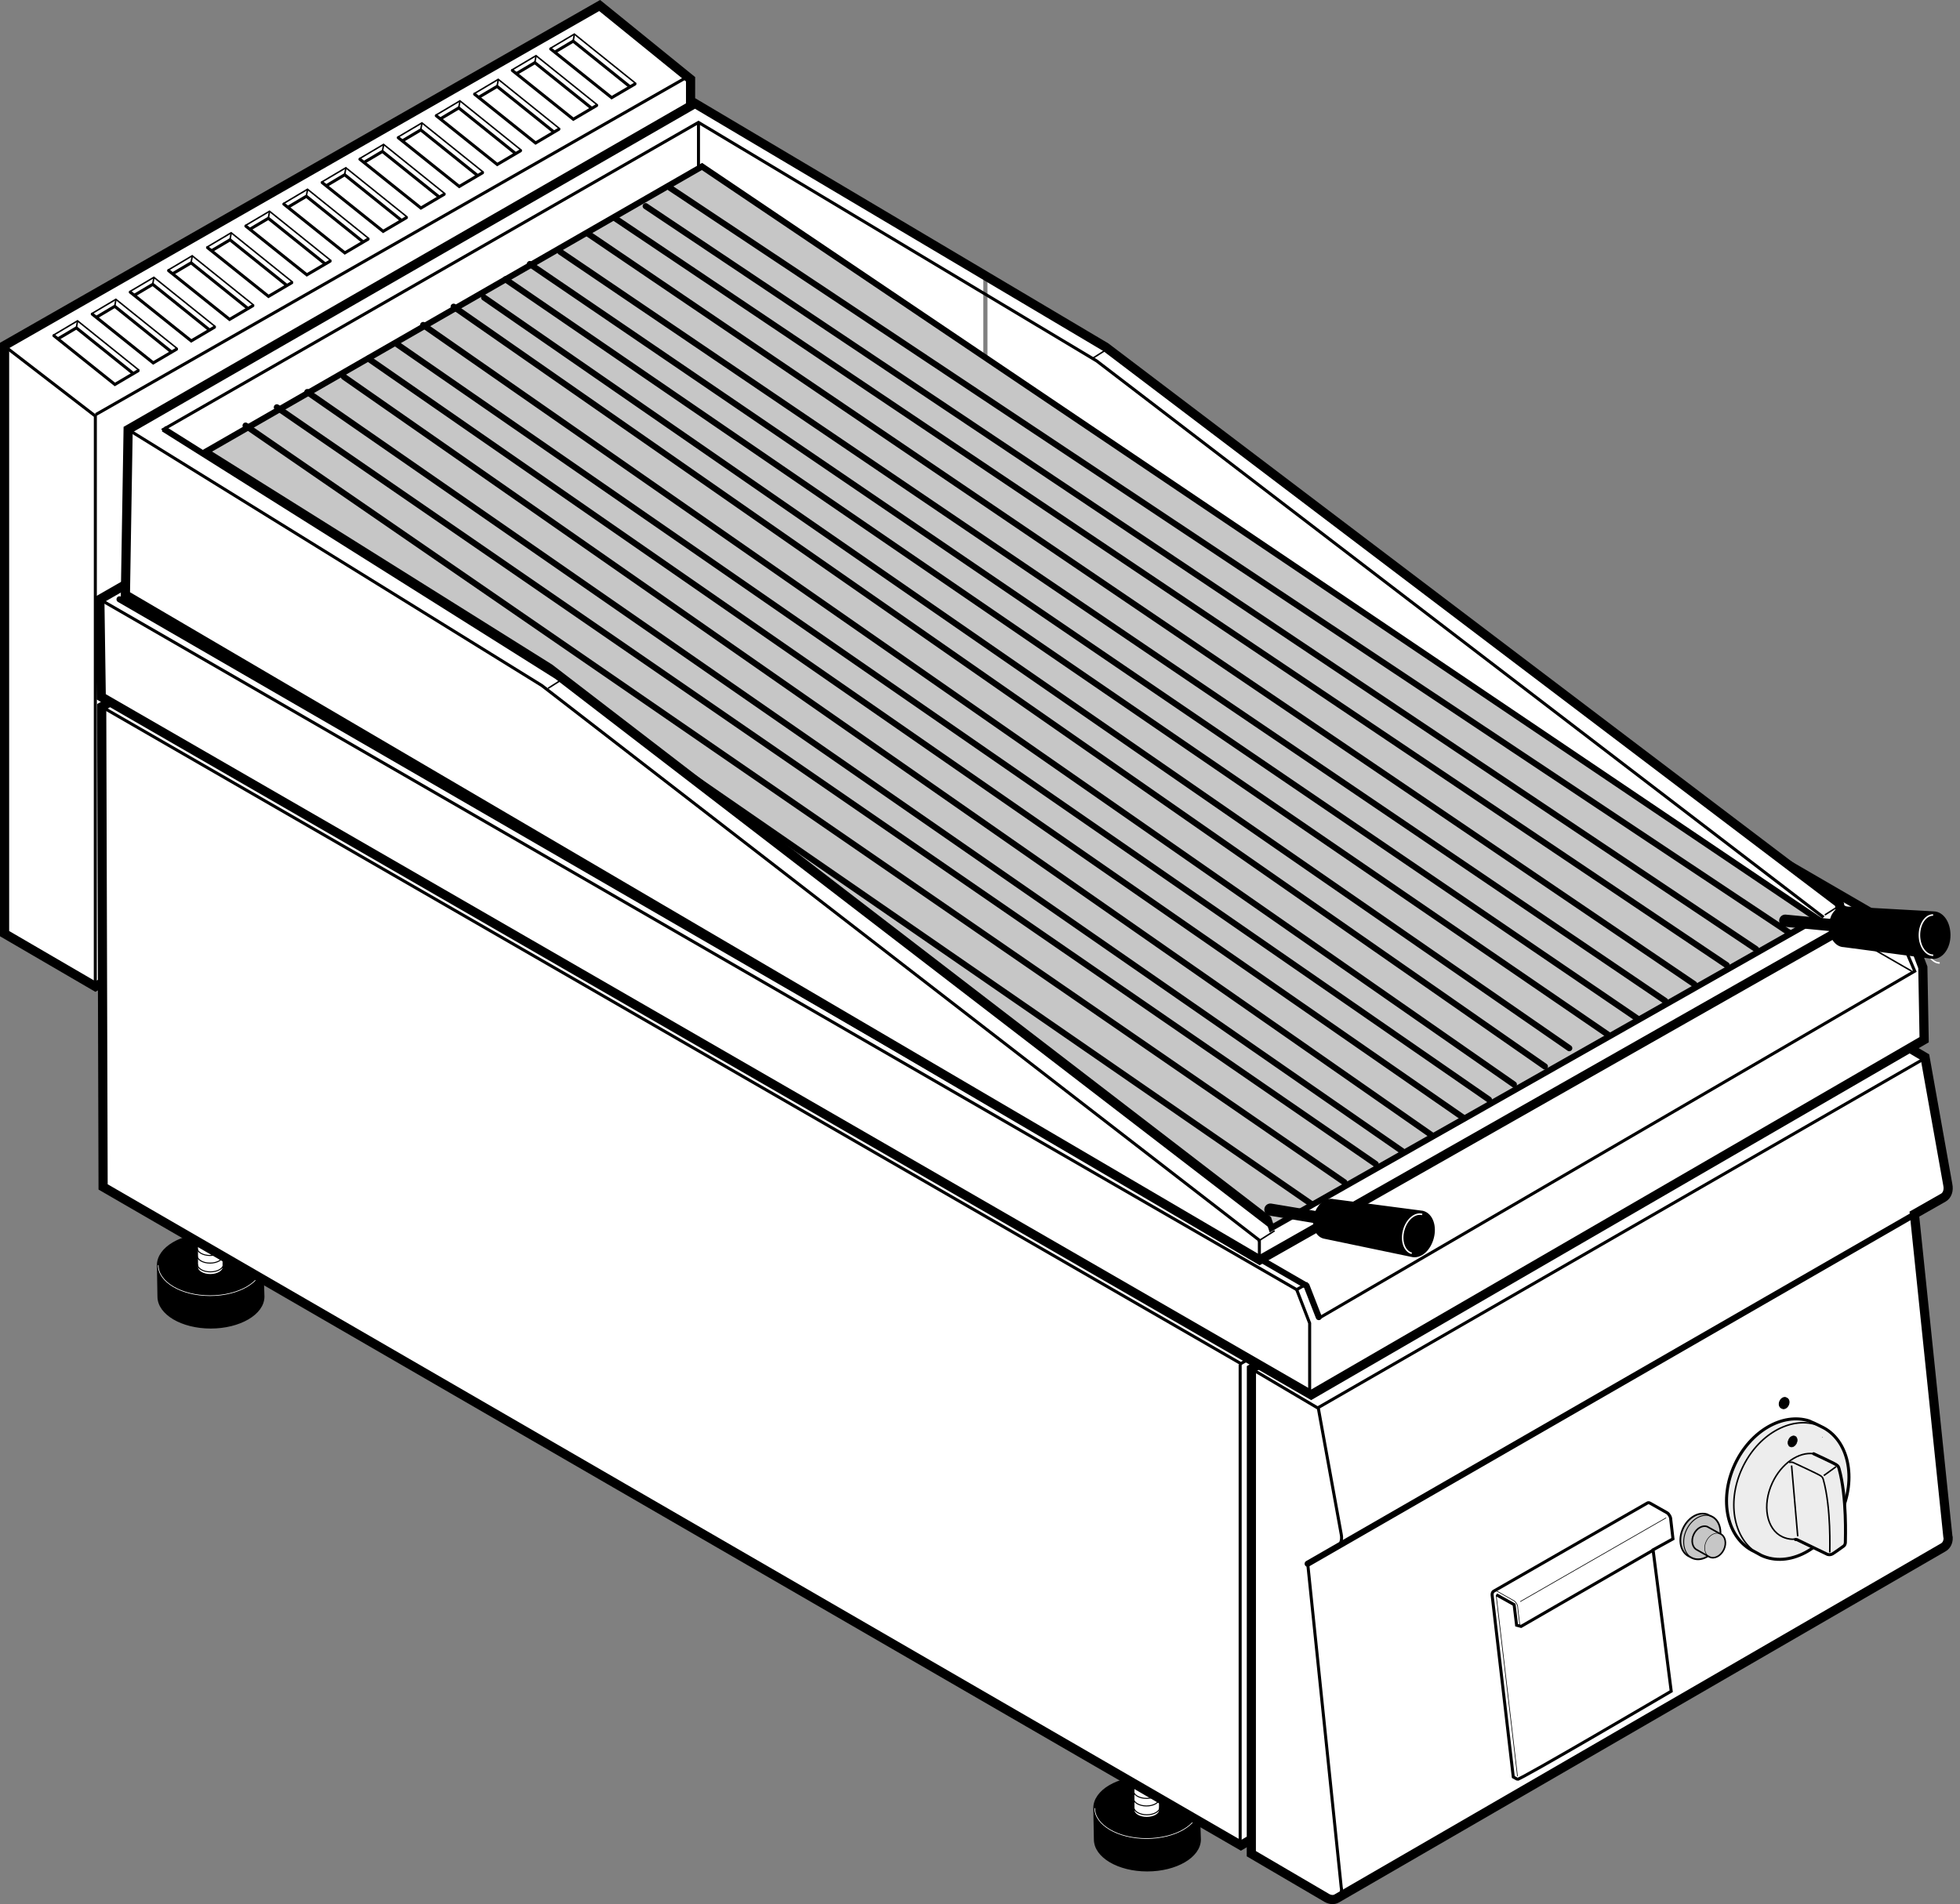 <?xml version="1.0" encoding="iso-8859-1"?>
<!-- Generator: Adobe Illustrator 23.0.6, SVG Export Plug-In . SVG Version: 6.00 Build 0)  -->
<svg version="1.1" id="Livello_1" xmlns="http://www.w3.org/2000/svg" xmlns:xlink="http://www.w3.org/1999/xlink" x="0px" y="0px"
	 viewBox="0 0 40.186 39.047" style="enable-background:new 0 0 40.186 39.047;" xml:space="preserve">
<rect x="0" y="0" width="40.186" height="39.047" fill="#808080" stroke="none"/>
<polygon style="fill:#FFFFFF;stroke:#000000;stroke-width:0.188;stroke-miterlimit:3.864;" points="14.159,1.625 14.153,13.261 
	1.956,20.231 0.094,19.146 0.094,7.084 12.295,0.113 14.159,1.625 "/>
<path style="fill:none;stroke:#000000;stroke-width:0.062;stroke-miterlimit:3.864;" d="M0.09,7.095l1.865,1.437L1.954,20.231
	 M1.965,8.501l12.099-6.908"/>
<polyline style="fill:none;stroke:#000000;stroke-width:0.062;stroke-linecap:round;stroke-miterlimit:3.864;" points="2.72,7.65 
	1.566,6.724 1.195,6.944 "/>
<line style="fill:none;stroke:#000000;stroke-width:0.031;stroke-miterlimit:3.864;" x1="1.566" y1="6.72" x2="1.59" y2="6.587"/>
<polyline style="fill:none;stroke:#000000;stroke-width:0.062;stroke-linecap:round;stroke-miterlimit:3.864;" points="
	1.105,6.884 2.356,7.884 2.832,7.603 "/>
<polyline style="fill:none;stroke:#000000;stroke-width:0.031;stroke-miterlimit:3.864;" points="2.854,7.595 1.59,6.579 
	1.09,6.876 "/>
<polyline style="fill:none;stroke:#000000;stroke-width:0.062;stroke-linecap:round;stroke-miterlimit:3.864;" points="
	3.506,7.209 2.353,6.282 1.981,6.503 "/>
<line style="fill:none;stroke:#000000;stroke-width:0.031;stroke-miterlimit:3.864;" x1="2.353" y1="6.278" x2="2.376" y2="6.146"/>
<polyline style="fill:none;stroke:#000000;stroke-width:0.062;stroke-linecap:round;stroke-miterlimit:3.864;" points="
	1.892,6.442 3.142,7.442 3.619,7.161 "/>
<polyline style="fill:none;stroke:#000000;stroke-width:0.031;stroke-miterlimit:3.864;" points="3.64,7.153 2.376,6.138 
	1.876,6.435 "/>
<polyline style="fill:none;stroke:#000000;stroke-width:0.062;stroke-linecap:round;stroke-miterlimit:3.864;" points="
	4.285,6.758 3.132,5.831 2.76,6.052 "/>
<line style="fill:none;stroke:#000000;stroke-width:0.031;stroke-miterlimit:3.864;" x1="3.132" y1="5.827" x2="3.155" y2="5.694"/>
<polyline style="fill:none;stroke:#000000;stroke-width:0.062;stroke-linecap:round;stroke-miterlimit:3.864;" points="
	2.671,5.991 3.921,6.991 4.397,6.71 "/>
<polyline style="fill:none;stroke:#000000;stroke-width:0.031;stroke-miterlimit:3.864;" points="4.419,6.702 3.155,5.687 
	2.655,5.983 "/>
<polyline style="fill:none;stroke:#000000;stroke-width:0.062;stroke-linecap:round;stroke-miterlimit:3.864;" points="
	5.071,6.316 3.918,5.39 3.546,5.61 "/>
<line style="fill:none;stroke:#000000;stroke-width:0.031;stroke-miterlimit:3.864;" x1="3.918" y1="5.386" x2="3.941" y2="5.253"/>
<polyline style="fill:none;stroke:#000000;stroke-width:0.062;stroke-linecap:round;stroke-miterlimit:3.864;" points="
	3.457,5.55 4.707,6.55 5.184,6.269 "/>
<polyline style="fill:none;stroke:#000000;stroke-width:0.031;stroke-miterlimit:3.864;" points="5.205,6.261 3.941,5.245 
	3.441,5.542 "/>
<polyline style="fill:none;stroke:#000000;stroke-width:0.062;stroke-linecap:round;stroke-miterlimit:3.864;" points="
	5.87,5.844 4.716,4.918 4.345,5.138 "/>
<line style="fill:none;stroke:#000000;stroke-width:0.031;stroke-miterlimit:3.864;" x1="4.716" y1="4.914" x2="4.74" y2="4.781"/>
<polyline style="fill:none;stroke:#000000;stroke-width:0.062;stroke-linecap:round;stroke-miterlimit:3.864;" points="
	4.255,5.078 5.505,6.078 5.982,5.797 "/>
<polyline style="fill:none;stroke:#000000;stroke-width:0.031;stroke-miterlimit:3.864;" points="6.003,5.789 4.74,4.773 
	4.24,5.07 "/>
<polyline style="fill:none;stroke:#000000;stroke-width:0.062;stroke-linecap:round;stroke-miterlimit:3.864;" points="
	6.656,5.403 5.502,4.477 5.131,4.697 "/>
<line style="fill:none;stroke:#000000;stroke-width:0.031;stroke-miterlimit:3.864;" x1="5.502" y1="4.473" x2="5.526" y2="4.34"/>
<polyline style="fill:none;stroke:#000000;stroke-width:0.062;stroke-linecap:round;stroke-miterlimit:3.864;" points="
	5.041,4.637 6.291,5.636 6.768,5.356 "/>
<polyline style="fill:none;stroke:#000000;stroke-width:0.031;stroke-miterlimit:3.864;" points="6.79,5.348 5.526,4.332 
	5.026,4.628 "/>
<polyline style="fill:none;stroke:#000000;stroke-width:0.062;stroke-linecap:round;stroke-miterlimit:3.864;" points="
	7.435,4.952 6.281,4.025 5.91,4.246 "/>
<line style="fill:none;stroke:#000000;stroke-width:0.031;stroke-miterlimit:3.864;" x1="6.281" y1="4.022" x2="6.305" y2="3.889"/>
<polyline style="fill:none;stroke:#000000;stroke-width:0.062;stroke-linecap:round;stroke-miterlimit:3.864;" points="
	5.82,4.186 7.07,5.186 7.547,4.904 "/>
<polyline style="fill:none;stroke:#000000;stroke-width:0.031;stroke-miterlimit:3.864;" points="7.568,4.897 6.305,3.881 
	5.805,4.178 "/>
<polyline style="fill:none;stroke:#000000;stroke-width:0.062;stroke-linecap:round;stroke-miterlimit:3.864;" points="
	8.221,4.511 7.067,3.584 6.696,3.805 "/>
<line style="fill:none;stroke:#000000;stroke-width:0.031;stroke-miterlimit:3.864;" x1="7.067" y1="3.58" x2="7.091" y2="3.447"/>
<polyline style="fill:none;stroke:#000000;stroke-width:0.062;stroke-linecap:round;stroke-miterlimit:3.864;" points="
	6.606,3.744 7.856,4.744 8.333,4.463 "/>
<polyline style="fill:none;stroke:#000000;stroke-width:0.031;stroke-miterlimit:3.864;" points="8.354,4.455 7.091,3.44 
	6.591,3.736 "/>
<polyline style="fill:none;stroke:#000000;stroke-width:0.062;stroke-linecap:round;stroke-miterlimit:3.864;" points="
	8.995,4.032 7.841,3.106 7.47,3.326 "/>
<line style="fill:none;stroke:#000000;stroke-width:0.031;stroke-miterlimit:3.864;" x1="7.841" y1="3.102" x2="7.865" y2="2.969"/>
<polyline style="fill:none;stroke:#000000;stroke-width:0.062;stroke-linecap:round;stroke-miterlimit:3.864;" points="
	7.38,3.266 8.63,4.266 9.107,3.984 "/>
<polyline style="fill:none;stroke:#000000;stroke-width:0.031;stroke-miterlimit:3.864;" points="9.128,3.977 7.865,2.961 
	7.365,3.257 "/>
<polyline style="fill:none;stroke:#000000;stroke-width:0.062;stroke-linecap:round;stroke-miterlimit:3.864;" points="
	9.781,3.591 8.627,2.664 8.256,2.885 "/>
<line style="fill:none;stroke:#000000;stroke-width:0.031;stroke-miterlimit:3.864;" x1="8.627" y1="2.66" x2="8.651" y2="2.527"/>
<polyline style="fill:none;stroke:#000000;stroke-width:0.062;stroke-linecap:round;stroke-miterlimit:3.864;" points="
	8.166,2.824 9.416,3.824 9.893,3.543 "/>
<polyline style="fill:none;stroke:#000000;stroke-width:0.031;stroke-miterlimit:3.864;" points="9.915,3.535 8.651,2.52 
	8.151,2.816 "/>
<polyline style="fill:none;stroke:#000000;stroke-width:0.062;stroke-linecap:round;stroke-miterlimit:3.864;" points="
	10.56,3.14 9.406,2.213 9.035,2.434 "/>
<line style="fill:none;stroke:#000000;stroke-width:0.031;stroke-miterlimit:3.864;" x1="9.406" y1="2.209" x2="9.43" y2="2.076"/>
<polyline style="fill:none;stroke:#000000;stroke-width:0.062;stroke-linecap:round;stroke-miterlimit:3.864;" points="
	8.945,2.373 10.195,3.373 10.672,3.092 "/>
<polyline style="fill:none;stroke:#000000;stroke-width:0.031;stroke-miterlimit:3.864;" points="10.693,3.084 9.43,2.068 
	8.93,2.365 "/>
<polyline style="fill:none;stroke:#000000;stroke-width:0.062;stroke-linecap:round;stroke-miterlimit:3.864;" points="
	11.346,2.698 10.192,1.772 9.821,1.992 "/>
<line style="fill:none;stroke:#000000;stroke-width:0.031;stroke-miterlimit:3.864;" x1="10.192" y1="1.768" x2="10.216" y2="1.635"/>
<polyline style="fill:none;stroke:#000000;stroke-width:0.062;stroke-linecap:round;stroke-miterlimit:3.864;" points="
	9.731,1.932 10.981,2.932 11.458,2.65 "/>
<polyline style="fill:none;stroke:#000000;stroke-width:0.031;stroke-miterlimit:3.864;" points="11.479,2.643 10.216,1.627 
	9.716,1.924 "/>
<polyline style="fill:none;stroke:#000000;stroke-width:0.062;stroke-linecap:round;stroke-miterlimit:3.864;" points="
	12.12,2.211 10.966,1.285 10.595,1.505 "/>
<line style="fill:none;stroke:#000000;stroke-width:0.031;stroke-miterlimit:3.864;" x1="10.966" y1="1.281" x2="10.99" y2="1.148"/>
<polyline style="fill:none;stroke:#000000;stroke-width:0.062;stroke-linecap:round;stroke-miterlimit:3.864;" points="
	10.505,1.445 11.755,2.445 12.232,2.164 "/>
<polyline style="fill:none;stroke:#000000;stroke-width:0.031;stroke-miterlimit:3.864;" points="12.253,2.156 10.99,1.141 
	10.49,1.438 "/>
<polyline style="fill:none;stroke:#000000;stroke-width:0.062;stroke-linecap:round;stroke-miterlimit:3.864;" points="
	12.906,1.771 11.752,0.844 11.381,1.065 "/>
<line style="fill:none;stroke:#000000;stroke-width:0.031;stroke-miterlimit:3.864;" x1="11.752" y1="0.84" x2="11.776" y2="0.707"/>
<polyline style="fill:none;stroke:#000000;stroke-width:0.062;stroke-linecap:round;stroke-miterlimit:3.864;" points="
	11.291,1.004 12.541,2.003 13.018,1.723 "/>
<path style="fill:none;stroke:#000000;stroke-width:0.031;stroke-miterlimit:3.864;" d="M13.04,1.715l-1.264-1.016l-0.5,0.297
	 M12.531,0.389l0.023-0.133"/>
<path style="stroke:#000000;stroke-width:0.062;stroke-miterlimit:3.864;" d="M5.391,26.588c0,0.345-0.483,0.625-1.07,0.625
	s-1.062-0.28-1.062-0.625l-0.011-0.643c0-0.346,0.474-0.625,1.06-0.625c0.587,0,1.062,0.279,1.062,0.625L5.391,26.588L5.391,26.588z
	"/>
<path style="fill:none;stroke:#FFFFFF;stroke-width:0.013;stroke-miterlimit:3.864;" d="M5.377,25.945
	c0,0.345-0.483,0.625-1.07,0.625c-0.587,0-1.063-0.28-1.063-0.625"/>
<path style="fill:#FFFFFF;stroke:#000000;stroke-width:0.031;stroke-miterlimit:3.864;" d="M4.579,25.986
	c0,0.086-0.121,0.156-0.268,0.156c-0.146,0-0.266-0.07-0.266-0.156l-0.003-1.043c0-0.086,0.119-0.156,0.265-0.156
	c0.147,0,0.266,0.07,0.266,0.156L4.579,25.986L4.579,25.986z"/>
<path style="fill:none;stroke:#000000;stroke-width:0.021;stroke-miterlimit:3.864;" d="M4.576,24.943
	c0,0.086-0.121,0.156-0.268,0.156c-0.147,0-0.266-0.07-0.266-0.156 M4.569,25.094c0,0.086-0.121,0.156-0.267,0.156
	c-0.147,0-0.266-0.07-0.266-0.156 M4.569,25.25c0,0.086-0.121,0.156-0.267,0.156c-0.147,0-0.266-0.07-0.266-0.156 M4.577,25.43
	c0,0.086-0.121,0.156-0.267,0.156c-0.147,0-0.266-0.07-0.266-0.156 M4.574,25.59c0,0.086-0.121,0.156-0.268,0.156
	c-0.147,0-0.265-0.07-0.265-0.156 M4.574,25.746c0,0.086-0.121,0.156-0.268,0.156c-0.147,0-0.265-0.07-0.265-0.156 M4.581,25.926
	c0,0.086-0.121,0.156-0.268,0.156c-0.146,0-0.266-0.07-0.266-0.156"/>
<path style="stroke:#000000;stroke-width:0.062;stroke-miterlimit:3.864;" d="M24.591,37.721c0,0.345-0.483,0.625-1.07,0.625
	c-0.587,0-1.062-0.28-1.062-0.625l-0.012-0.643c0-0.346,0.474-0.625,1.061-0.625c0.587,0,1.062,0.279,1.062,0.625L24.591,37.721
	L24.591,37.721z"/>
<path style="fill:none;stroke:#FFFFFF;stroke-width:0.013;stroke-miterlimit:3.864;" d="M24.577,37.078
	c0,0.345-0.483,0.624-1.07,0.624c-0.587,0-1.062-0.279-1.062-0.624"/>
<path style="fill:#FFFFFF;stroke:#000000;stroke-width:0.031;stroke-miterlimit:3.864;" d="M23.779,37.119
	c0,0.086-0.121,0.155-0.268,0.155c-0.147,0-0.266-0.069-0.266-0.155l-0.003-1.043c0-0.087,0.118-0.156,0.266-0.156
	c0.146,0,0.266,0.069,0.266,0.156L23.779,37.119L23.779,37.119z"/>
<path style="fill:none;stroke:#000000;stroke-width:0.021;stroke-miterlimit:3.864;" d="M23.776,36.076
	c0,0.086-0.121,0.156-0.268,0.156c-0.147,0-0.266-0.07-0.266-0.156 M23.769,36.226c0,0.087-0.12,0.157-0.267,0.157
	c-0.147,0-0.266-0.07-0.266-0.157 M23.769,36.383c0,0.086-0.12,0.156-0.267,0.156c-0.147,0-0.266-0.07-0.266-0.156 M23.777,36.563
	c0,0.086-0.12,0.155-0.267,0.155c-0.146,0-0.266-0.069-0.266-0.155 M23.773,36.723c0,0.086-0.12,0.156-0.267,0.156
	c-0.147,0-0.266-0.07-0.266-0.156 M23.773,36.879c0,0.086-0.12,0.155-0.267,0.155c-0.147,0-0.266-0.069-0.266-0.155 M23.781,37.058
	c0,0.087-0.12,0.157-0.268,0.157c-0.146,0-0.266-0.07-0.266-0.157"/>
<polygon style="fill:#FFFFFF;stroke:#000000;stroke-width:0.188;stroke-miterlimit:3.864;" points="38.026,30.496 25.442,37.843 
	2.114,24.34 2.085,14.492 14.771,7.21 37.989,20.573 38.026,30.496 "/>
<line style="fill:none;stroke:#000000;stroke-width:0.062;stroke-miterlimit:3.864;" x1="25.427" y1="27.979" x2="25.427" y2="37.827"/>
<line style="fill:none;stroke:#000000;stroke-width:0.021;stroke-miterlimit:3.864;" x1="38.022" y1="20.604" x2="37.42" y2="20.955"/>
<polyline style="fill:none;stroke:#000000;stroke-width:0.062;stroke-miterlimit:3.864;" points="26.047,27.611 25.442,27.963 
	2.083,14.492 "/>
<path style="fill:none;stroke:#000000;stroke-width:0.013;stroke-miterlimit:3.864;" d="M14.67,8.12v12.875 M3.232,14.464H2.045
	 M14.826,7.839l-0.031-0.594 M26.12,27.589l11.081-6.469"/>
<path style="fill:none;stroke:#000000;stroke-width:0.062;stroke-miterlimit:3.864;" d="M25.28,27.103l11.202-6.545
	 M26.063,28.516l11.106-6.489"/>
<path style="fill:none;stroke:#000000;stroke-width:0.013;stroke-miterlimit:3.864;" d="M16.357,8.495
	c0-0.052,0.077-0.094,0.172-0.094c0.095,0,0.172,0.042,0.172,0.094c0,0.052-0.077,0.094-0.172,0.094
	C16.435,8.589,16.357,8.547,16.357,8.495L16.357,8.495z M35.961,19.931c0-0.052,0.077-0.094,0.172-0.094s0.172,0.042,0.172,0.094
	c0,0.052-0.077,0.094-0.172,0.094S35.961,19.982,35.961,19.931L35.961,19.931z M25.492,13.837c0-0.052,0.077-0.094,0.172-0.094
	c0.096,0,0.172,0.042,0.172,0.094c0,0.052-0.076,0.094-0.172,0.094C25.569,13.931,25.492,13.889,25.492,13.837L25.492,13.837z
	 M4.128,15.338c0-0.052,0.077-0.094,0.171-0.094c0.095,0,0.172,0.042,0.172,0.094c0,0.052-0.077,0.094-0.172,0.094
	C4.205,15.432,4.128,15.39,4.128,15.338L4.128,15.338z M23.732,26.773c0-0.052,0.076-0.094,0.172-0.094
	c0.095,0,0.171,0.042,0.171,0.094c0,0.052-0.076,0.094-0.171,0.094C23.809,26.867,23.732,26.825,23.732,26.773L23.732,26.773z
	 M13.263,20.68c0-0.052,0.077-0.094,0.172-0.094c0.095,0,0.172,0.042,0.172,0.094c0,0.052-0.077,0.094-0.172,0.094
	C13.34,20.773,13.263,20.731,13.263,20.68L13.263,20.68z M4.149,13.462c0-0.052,0.077-0.094,0.172-0.094
	c0.095,0,0.172,0.042,0.172,0.094c0,0.052-0.077,0.094-0.172,0.094C4.226,13.556,4.149,13.514,4.149,13.462L4.149,13.462z
	 M13.399,8.181c0-0.052,0.077-0.094,0.172-0.094c0.095,0,0.172,0.042,0.172,0.094c0,0.052-0.077,0.094-0.172,0.094
	C13.476,8.274,13.399,8.232,13.399,8.181L13.399,8.181z M26.586,26.665c0-0.052,0.077-0.094,0.172-0.094s0.172,0.042,0.172,0.094
	c0,0.052-0.077,0.094-0.172,0.094S26.586,26.717,26.586,26.665L26.586,26.665z M35.836,21.384c0-0.052,0.077-0.094,0.172-0.094
	c0.096,0,0.172,0.042,0.172,0.094c0,0.052-0.076,0.094-0.172,0.094C35.913,21.478,35.836,21.436,35.836,21.384L35.836,21.384z"/>
<line style="fill:none;stroke:#000000;stroke-width:0.031;stroke-miterlimit:3.864;" x1="24.69" y1="18.115" x2="25.034" y2="17.897"/>
<g>
	<defs>
		<path id="SVGID_1_" d="M39.846,31.73c0.063-0.036,0.1-0.111,0.097-0.198l-0.006-0.024l-0.686-6.611l0.594-0.338
			c0.079-0.045,0.115-0.15,0.091-0.263l-0.467-2.616l-1.375-0.812l-12.436,7.2l-0.002,9.945l1.553,0.91
			c0.068,0.036,0.141,0.041,0.198,0.008L39.846,31.73L39.846,31.73z"/>
	</defs>
	<clipPath id="SVGID_2_">
		<use xlink:href="#SVGID_1_"  style="overflow:visible;"/>
	</clipPath>
	<rect x="25.352" y="20.953" style="clip-path:url(#SVGID_2_);fill:#FFFFFF;" width="7.439" height="17.999"/>
	<rect x="32.746" y="20.953" style="clip-path:url(#SVGID_2_);fill:#FFFFFF;" width="7.44" height="17.999"/>
	<rect x="39.696" y="20.953" style="clip-path:url(#SVGID_2_);fill:#FFFFFF;" width="0.239" height="17.999"/>
	<rect x="39.946" y="20.953" style="clip-path:url(#SVGID_2_);fill:#FFFFFF;" width="0.24" height="17.999"/>
</g>
<path style="fill:none;stroke:#000000;stroke-width:0.188;stroke-miterlimit:3.864;" d="M39.846,31.73
	c0.063-0.036,0.1-0.111,0.097-0.198l-0.006-0.024l-0.686-6.611l0.594-0.338c0.079-0.045,0.115-0.15,0.091-0.263l-0.467-2.616
	l-1.375-0.812l-12.436,7.2l-0.002,9.945l1.553,0.91c0.068,0.036,0.141,0.041,0.198,0.008L39.846,31.73L39.846,31.73z"/>
<path style="fill:none;stroke:#000000;stroke-width:0.062;stroke-miterlimit:3.864;" d="M27.412,38.931
	c0.064-0.037,0.096-0.112,0.093-0.199L27.5,38.708l-0.689-6.656l0.597-0.323c0.079-0.045,0.115-0.15,0.092-0.263l-0.47-2.586
	l-1.375-0.812 M27.03,28.864l12.453-7.172"/>
<line style="fill:none;stroke:#000000;stroke-width:0.125;stroke-linecap:round;stroke-miterlimit:3.864;" x1="26.811" y1="32.067" x2="39.89" y2="24.536"/>
<path style="fill:#EDEDED;stroke:#000000;stroke-width:0.062;stroke-miterlimit:3.864;" d="M35.967,31.816
	c-0.557-0.26-0.735-1.06-0.396-1.788c0.319-0.685,0.98-1.062,1.521-0.89l0.062,0.028c0.037,0.012,0.154,0.073,0.19,0.09
	c0.557,0.26,0.732,1.061,0.393,1.79c-0.34,0.729-1.066,1.109-1.624,0.85L35.967,31.816L35.967,31.816z"/>
<path style="fill:none;stroke:#000000;stroke-width:0.031;stroke-miterlimit:3.864;" d="M36.115,31.897
	c-0.557-0.26-0.733-1.062-0.394-1.79c0.318-0.683,0.976-1.059,1.516-0.892"/>
<polygon style="fill:none;stroke:#000000;stroke-width:0.013;stroke-miterlimit:3.864;" points="37.364,29.475 37.367,29.474 
	37.364,29.475 37.361,29.477 37.364,29.475 "/>
<path style="fill:#EDEDED;stroke:#000000;stroke-width:0.031;stroke-miterlimit:3.864;" d="M37.186,29.811
	c-0.305-0.043-0.661,0.197-0.847,0.596c-0.214,0.459-0.122,0.956,0.207,1.109c0.063,0.029,0.138,0.048,0.208,0.049
	c0.005-0.001,0.017-0.003,0.022-0.003c0.027-0.003,0.043,0.005,0.065,0.018l0.627,0.295c0,0,0.052,0.021,0.108-0.013
	c0.037-0.021,0.225-0.157,0.225-0.157s0.039-0.023,0.035-0.098c-0.002-0.04,0.035-0.901-0.13-1.491
	c-0.014-0.049-0.027-0.057-0.058-0.08C37.61,30.005,37.186,29.811,37.186,29.811L37.186,29.811z"/>
<path style="fill:none;stroke:#000000;stroke-width:0.031;stroke-miterlimit:3.864;" d="M37.394,30.259l0.251-0.182
	 M37.516,31.834c-0.002-0.041,0.033-0.901-0.132-1.491c-0.014-0.05-0.026-0.057-0.057-0.08c-0.041-0.031-0.552-0.267-0.552-0.267
	s-0.033-0.022-0.092-0.005"/>
<path style="fill:none;stroke:#000000;stroke-width:0.062;stroke-linecap:round;stroke-miterlimit:3.864;" d="M36.812,31.57
	c0.027-0.002,0.043,0.006,0.065,0.019l0.591,0.286c0,0,0.052,0.021,0.108-0.013c0.037-0.021,0.225-0.157,0.225-0.157
	s0.039-0.022,0.035-0.098c-0.001-0.04,0.035-0.901-0.13-1.491c-0.014-0.049-0.026-0.057-0.058-0.079
	c-0.04-0.031-0.463-0.226-0.463-0.226"/>
<line style="fill:none;stroke:#000000;stroke-width:0.031;stroke-miterlimit:3.864;" x1="36.733" y1="30.053" x2="36.859" y2="31.504"/>
<path style="stroke:#000000;stroke-width:0.011;stroke-miterlimit:3.864;" d="M36.674,29.522c0.028-0.06,0.086-0.091,0.13-0.07
	c0.044,0.019,0.057,0.085,0.029,0.144c-0.028,0.059-0.086,0.091-0.13,0.07C36.659,29.646,36.646,29.581,36.674,29.522L36.674,29.522
	z"/>
<path style="stroke:#000000;stroke-width:0.013;stroke-miterlimit:3.864;" d="M34.755,31.582
	c-0.069-0.032-0.092-0.132-0.049-0.224c0.04-0.085,0.122-0.132,0.19-0.11l0.022,0.011c0.005,0.001,0.009,0.003,0.014,0.005
	c0.069,0.033,0.091,0.133,0.049,0.224c-0.043,0.092-0.134,0.139-0.203,0.106L34.755,31.582L34.755,31.582z"/>
<path style="stroke:#000000;stroke-width:0.017;stroke-miterlimit:3.864;" d="M36.524,28.874
	c-0.045-0.021-0.059-0.085-0.031-0.143c0.025-0.055,0.078-0.085,0.121-0.071l0.014,0.007c0.003,0.001,0.006,0.003,0.009,0.004
	c0.045,0.021,0.059,0.085,0.031,0.143c-0.027,0.059-0.085,0.089-0.13,0.068L36.524,28.874L36.524,28.874z"/>
<path style="fill:none;stroke:#000000;stroke-width:0.011;stroke-miterlimit:3.864;" d="M36.538,28.881
	c-0.044-0.021-0.059-0.085-0.031-0.144c0.025-0.054,0.078-0.084,0.121-0.071"/>
<path style="fill:#FFFFFF;stroke:#000000;stroke-width:0.062;stroke-miterlimit:3.864;" d="M33.773,30.824
	c0.021-0.013,0.037-0.01,0.062,0.003l0.341,0.193c0.023,0.012,0.04,0.033,0.056,0.061c0.017,0.028,0.024,0.059,0.024,0.085
	l0.045,0.391l-0.408,0.225l0.372,2.899c0,0-3.125,1.837-3.153,1.807l-0.085-0.048l-0.432-3.714l-0.002-0.024
	c0-0.032,0.01-0.059,0.033-0.072L33.773,30.824L33.773,30.824z"/>
<path style="fill:none;stroke:#000000;stroke-width:0.013;stroke-miterlimit:3.864;" d="M30.683,32.703l-0.006,0.016l0.436,3.706
	 M30.637,32.631c0.022-0.013,0.037-0.011,0.062,0.002l0.342,0.193c0.023,0.013,0.039,0.033,0.056,0.062
	c0.017,0.029,0.023,0.06,0.022,0.086l0.046,0.39"/>
<polyline style="fill:none;stroke:#000000;stroke-width:0.062;stroke-miterlimit:3.864;" points="30.681,32.703 31.044,32.906 
	31.095,33.328 31.187,33.352 33.901,31.785 "/>
<line style="fill:none;stroke:#000000;stroke-width:0.013;stroke-miterlimit:3.864;" x1="31.169" y1="32.844" x2="34.161" y2="31.125"/>
<polygon style="fill:#FFFFFF;stroke:#000000;stroke-width:0.188;stroke-miterlimit:3.864;" points="39.451,21.321 26.883,28.603 
	2.076,14.29 2.047,12.29 14.732,5.009 39.18,19.196 39.424,19.837 39.451,21.321 "/>
<polyline style="fill:none;stroke:#000000;stroke-width:0.062;stroke-miterlimit:3.864;" points="39.148,19.196 38.99,19.288 
	39.258,19.915 27.055,27.024 26.786,26.332 26.586,26.446 2.045,12.29 "/>
<polyline style="fill:none;stroke:#000000;stroke-width:0.125;stroke-linecap:round;stroke-miterlimit:3.864;" points="
	27.039,27.009 26.789,26.368 2.451,12.29 "/>
<path style="fill:none;stroke:#000000;stroke-width:0.031;stroke-miterlimit:3.864;" d="M39.008,19.274L14.717,5.228L2.478,12.29
	 M39.195,19.915L14.717,5.806l-11.75,6.812"/>
<polyline style="fill:none;stroke:#000000;stroke-width:0.062;stroke-miterlimit:3.864;" points="26.586,26.446 26.852,27.134 
	26.852,28.54 "/>
<line style="fill:none;stroke:#000000;stroke-width:0.013;stroke-miterlimit:3.864;" x1="14.717" y1="5.228" x2="14.717" y2="5.806"/>
<g>
	<defs>
		<polygon id="SVGID_3_" points="2.627,8.808 14.25,2.121 22.671,7.119 37.696,18.513 37.717,18.549 37.765,19.057 25.827,25.838 
			2.571,12.198 2.627,8.808 		"/>
	</defs>
	<clipPath id="SVGID_4_">
		<use xlink:href="#SVGID_3_"  style="overflow:visible;"/>
	</clipPath>
	<rect x="2.401" y="2.083" style="clip-path:url(#SVGID_4_);fill:#FFFFFF;" width="17.76" height="23.76"/>
	<rect x="20.246" y="2.083" style="clip-path:url(#SVGID_4_);fill:#FFFFFF;" width="17.76" height="23.76"/>
	<rect x="37.516" y="2.083" style="clip-path:url(#SVGID_4_);fill:#FFFFFF;" width="0.24" height="23.76"/>
</g>
<polygon style="fill:none;stroke:#000000;stroke-width:0.188;stroke-miterlimit:3.864;" points="2.627,8.808 14.25,2.121 
	22.671,7.119 37.696,18.513 37.717,18.549 37.765,19.057 25.827,25.838 2.571,12.198 2.627,8.808 "/>
<polyline style="fill:none;stroke:#000000;stroke-width:0.125;stroke-miterlimit:3.864;" points="26.134,25.184 11.421,13.869 
	3.352,8.792 "/>
<path style="fill:none;stroke:#000000;stroke-width:0.062;stroke-miterlimit:3.864;" d="M37.374,18.795l0.01,0.013L22.483,7.4
	l-8.162-4.89l-11,6.312 M14.321,2.51v3.453 M25.821,25.807v-0.373L11.108,14.057L2.625,8.808"/>
<path style="fill:none;stroke:#000000;stroke-width:0.031;stroke-miterlimit:3.864;" d="M22.415,7.34l0.344-0.219 M37.415,18.762
	l0.344-0.219 M24.352,22.285l0.344-0.219 M25.79,25.457l0.344-0.219"/>
<path style="fill:none;stroke:#FFFFFF;stroke-width:0.031;stroke-miterlimit:3.864;" d="M39.77,19.747
	c-0.155,0-0.283-0.185-0.283-0.413c0-0.228,0.126-0.412,0.281-0.412"/>
<line style="fill:none;stroke:#000000;stroke-width:0.031;stroke-miterlimit:3.864;" x1="11.237" y1="14.115" x2="11.581" y2="13.897"/>
<path style="fill:#C6C6C6;stroke:#000000;stroke-width:0.035;stroke-miterlimit:3.864;" d="M34.636,31.92
	c-0.181-0.084-0.238-0.343-0.128-0.579c0.104-0.222,0.317-0.345,0.493-0.288l0.057,0.028c0.012,0.004,0.022,0.009,0.034,0.014
	c0.181,0.084,0.237,0.344,0.127,0.58c-0.11,0.236-0.346,0.359-0.526,0.275L34.636,31.92L34.636,31.92z"/>
<path style="fill:#C6C6C6;stroke:#000000;stroke-width:0.032;stroke-miterlimit:3.864;" d="M34.797,31.785
	c-0.1-0.047-0.132-0.191-0.07-0.321c0.057-0.124,0.176-0.191,0.273-0.16l0.24,0.134c0.007,0.002,0.028,0.013,0.034,0.016
	c0.101,0.047,0.132,0.191,0.071,0.322c-0.062,0.132-0.192,0.2-0.293,0.153L34.797,31.785L34.797,31.785z"/>
<path style="fill:none;stroke:#000000;stroke-width:0.011;stroke-miterlimit:3.864;" d="M35.053,31.929
	c-0.1-0.047-0.132-0.191-0.07-0.322c0.058-0.123,0.176-0.19,0.273-0.16"/>
<path style="fill:none;stroke:#000000;stroke-width:0.019;stroke-miterlimit:3.864;" d="M34.704,31.955
	c-0.18-0.084-0.237-0.344-0.127-0.58c0.103-0.221,0.316-0.344,0.49-0.289"/>
<polygon style="fill:#C6C6C6;stroke:#000000;stroke-width:0.125;stroke-miterlimit:3.864;" points="14.393,3.414 4.227,9.258 
	11.287,13.681 26.006,24.993 26.068,25.181 37.256,18.837 14.393,3.414 "/>
<path style="stroke:#000000;stroke-width:0.15;stroke-miterlimit:3.864;" d="M37.809,19.348c-0.129,0-0.236-0.154-0.236-0.343
	c0-0.19,0.105-0.344,0.234-0.344l1.834,0.103c0.156,0,0.275,0.184,0.275,0.413c0,0.228-0.126,0.413-0.281,0.413L37.809,19.348
	L37.809,19.348z"/>
<path style="fill:none;stroke:#FFFFFF;stroke-width:0.031;stroke-miterlimit:3.864;" d="M39.637,19.589
	c-0.155,0-0.283-0.185-0.283-0.413c0-0.228,0.126-0.413,0.281-0.413"/>
<line style="fill:none;stroke:#000000;stroke-width:0.25;stroke-linecap:round;stroke-miterlimit:3.864;" x1="37.572" y1="18.973" x2="36.603" y2="18.88"/>
<path style="fill:none;stroke:#000000;stroke-width:0.125;stroke-linecap:round;stroke-miterlimit:3.864;" d="M7.551,7.352
	l22.468,15.581 M7.051,7.727l22.298,15.549 M6.301,8.039l22.446,15.565 M5.676,8.352l22.53,15.518 M8.113,7.039l22.415,15.51
	 M13.738,3.852L36.675,19.12 M13.238,4.227l22.767,15.237 M12.613,4.477l22.79,15.315 M12.051,4.789l22.687,15.393 M11.488,5.164
	l22.655,15.362 M10.863,5.414l22.71,15.475 M10.363,5.727l22.608,15.492 M9.926,6.102l22.249,15.393 M9.301,6.289L31.675,21.87
	 M8.676,6.664l22.363,15.574 M5.035,8.727l22.53,15.518 M13.436,15.401l13.441,9.282"/>
<g>
	<path style="stroke:#000000;stroke-width:0.15;stroke-miterlimit:3.864;" d="M27.332,24.664c-0.125-0.034-0.269,0.087-0.317,0.27
		c-0.049,0.183,0.013,0.358,0.138,0.392l1.798,0.375c0.15,0.04,0.314-0.106,0.373-0.327c0.059-0.221-0.015-0.432-0.165-0.471
		L27.332,24.664L27.332,24.664z"/>
	<path style="fill:none;stroke:#FFFFFF;stroke-width:0.031;stroke-miterlimit:3.864;" d="M29.16,24.904
		c-0.15-0.04-0.321,0.105-0.38,0.325c-0.06,0.22,0.015,0.431,0.165,0.472"/>
	
		<line style="fill:none;stroke:#000000;stroke-width:0.25;stroke-linecap:round;stroke-miterlimit:3.864;" x1="27.007" y1="24.965" x2="26.047" y2="24.805"/>
</g>
</svg>

